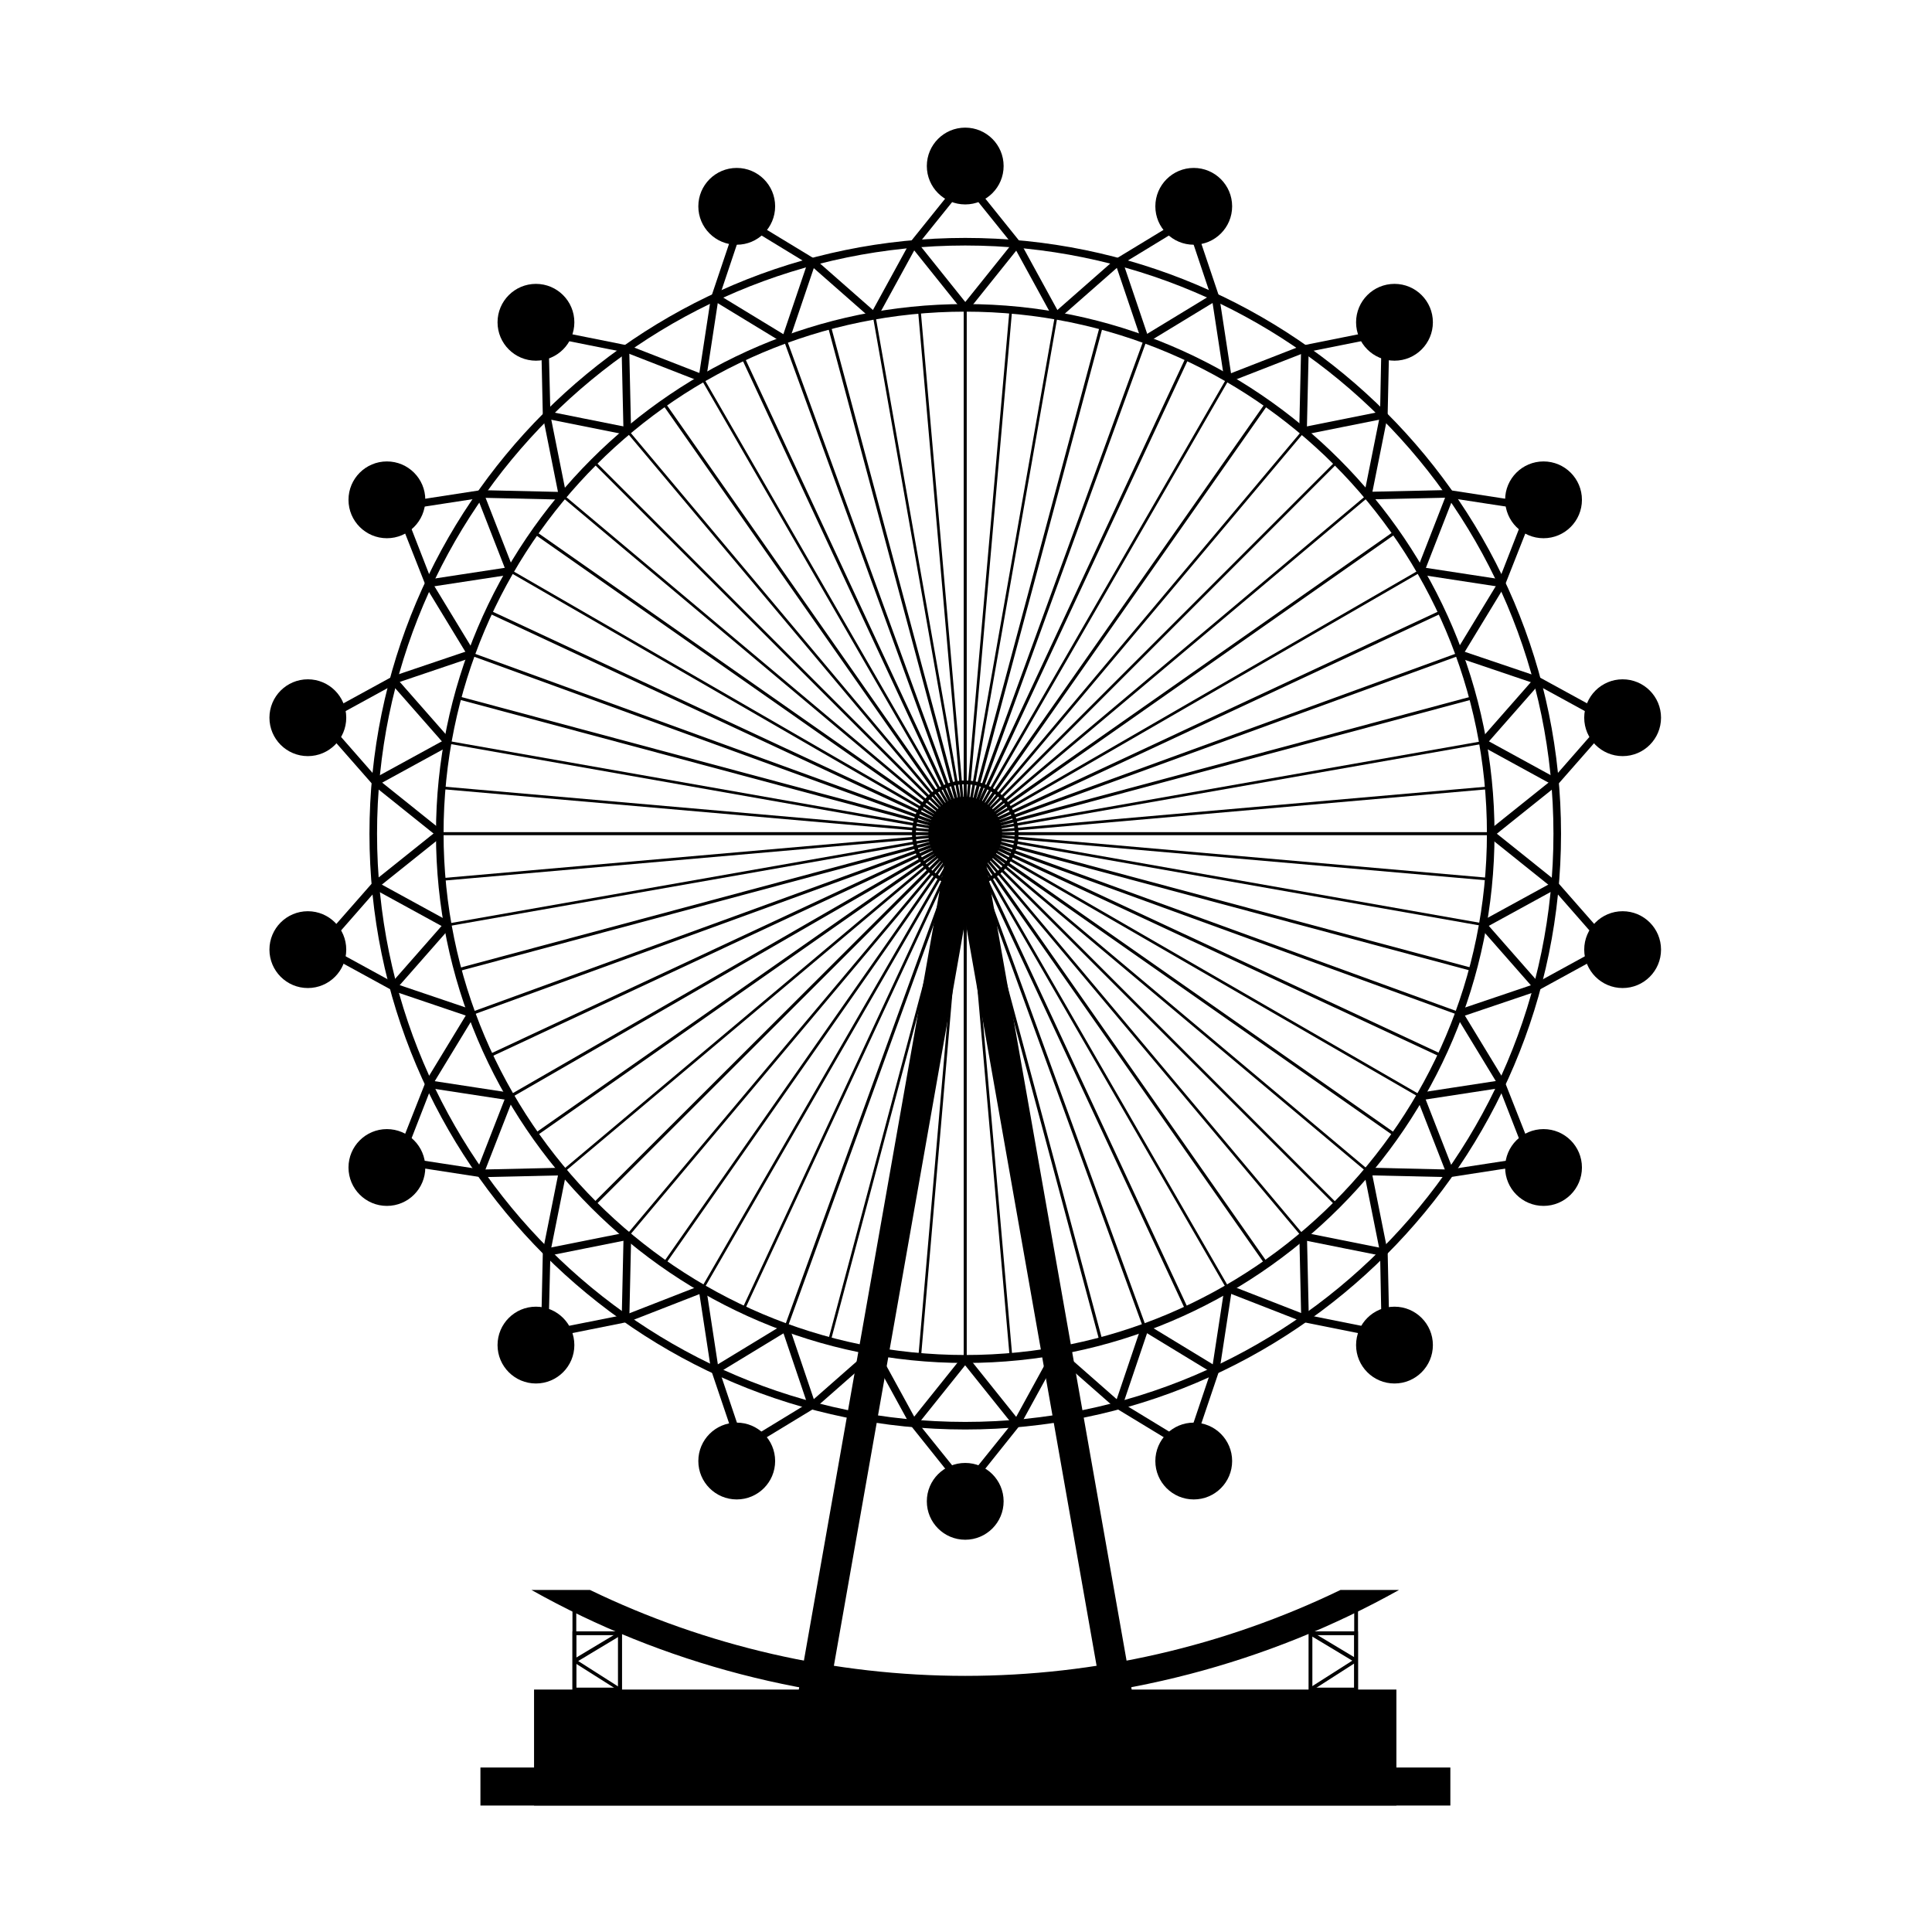 <?xml version="1.0" encoding="UTF-8"?>
<!-- Uploaded to: ICON Repo, www.svgrepo.com, Generator: ICON Repo Mixer Tools -->
<svg fill="#000000" width="800px" height="800px" version="1.1" viewBox="144 144 512 512" xmlns="http://www.w3.org/2000/svg">
 <g>
  <path d="m399.8 522.83c-87.059 0-157.89-70.836-157.89-157.89s70.836-157.89 157.89-157.89 157.89 70.836 157.89 157.89-70.836 157.89-157.89 157.89zm0-313.77c-85.949 0-155.88 69.93-155.88 155.88 0 85.949 69.93 155.88 155.88 155.88s155.88-69.93 155.88-155.88c0-85.949-69.93-155.88-155.88-155.88z"/>
  <path d="m386.94 207.96 13.605 16.988-1.574 1.258-13.605-16.988z"/>
  <path d="m412.65 208.02 1.574 1.262-13.676 17.059-1.574-1.262z"/>
  <path d="m412.7 209.26-12.898-16.023-12.898 16.023-1.512-1.312 14.41-17.934 14.41 17.934z"/>
  <path d="m465.09 223.06-6.547-19.551-17.535 10.684-1.109-1.715 19.75-11.992 7.356 21.867z"/>
  <path d="m511.74 254-2.016-0.102 0.406-20.555-20.152 4.027-0.305-1.914 22.57-4.531z"/>
  <path d="m542.88 298.93-1.812-0.703 7.457-19.145-20.355-3.125 0.301-2.016 22.875 3.527z"/>
  <path d="m556.89 351.84-1.512-1.312 13.5-15.414-18.035-9.875 1.008-1.816 20.254 11.086z"/>
  <path d="m551.85 406.35-1.008-1.715 18.035-9.875-13.5-15.414 1.512-1.41 15.215 17.328z"/>
  <path d="m528.47 455.92-0.301-2.016 20.355-3.125-7.457-19.145 1.812-0.703 8.465 21.461z"/>
  <path d="m512.25 498.95-22.672-4.531 0.406-2.016 20.152 4.027-0.406-20.555h2.016z"/>
  <path d="m459.65 529.28-19.75-11.992 1.109-1.711 17.535 10.68 6.547-19.449 1.914 0.707z"/>
  <path d="m399.8 539.86-14.41-18.035 1.512-1.211 12.898 16.023 12.898-16.023 1.512 1.211z"/>
  <path d="m339.95 529.28-7.356-21.766 1.914-0.707 6.551 19.449 17.531-10.68 1.109 1.711z"/>
  <path d="m287.35 498.95 0.504-23.074h2.016l-0.504 20.555 20.25-4.027 0.305 2.016z"/>
  <path d="m271.12 455.92-22.875-3.527 8.465-21.461 1.812 0.703-7.453 19.145 20.352 3.125z"/>
  <path d="m247.75 406.35-20.254-11.086 15.219-17.328 1.508 1.41-13.5 15.414 18.035 9.875z"/>
  <path d="m242.71 351.84-15.219-17.332 20.254-11.086 1.008 1.816-18.035 9.875 13.5 15.414z"/>
  <path d="m256.71 298.93-8.465-21.461 22.875-3.527 0.301 2.016-20.352 3.125 7.453 19.145z"/>
  <path d="m287.85 254-0.504-23.074 22.57 4.531-0.305 1.914-20.25-4.027 0.504 20.555z"/>
  <path d="m334.5 223.06-1.914-0.707 7.356-21.867 19.75 11.992-1.109 1.715-17.531-10.684z"/>
  <path d="m414.37 208.16 10.449 19.094-1.77 0.969-10.449-19.094z"/>
  <path d="m439.67 212.58 1.328 1.516-16.426 14.43-1.328-1.516z"/>
  <path d="m441.45 213.06 6.977 20.617-1.91 0.645-6.977-20.617z"/>
  <path d="m465.56 221.8 1.047 1.723-18.684 11.359-1.047-1.723z"/>
  <path d="m467.13 222.62 3.289 21.516-1.992 0.305-3.289-21.516z"/>
  <path d="m489.41 235.43 0.73 1.879-20.371 7.945-0.73-1.879z"/>
  <path d="m488.81 236.34 2.016 0.047-0.5 21.758-2.016-0.047z"/>
  <path d="m510.58 252.95 0.395 1.977-21.438 4.293-0.395-1.977z"/>
  <path d="m509.76 253.8 1.977 0.395-4.273 21.34-1.977-0.395z"/>
  <path d="m528.25 273.85 0.047 2.016-21.859 0.492-0.047-2.016z"/>
  <path d="m527.45 274.65 1.879 0.73-7.906 20.277-1.879-0.73z"/>
  <path d="m520.59 294.29 21.613 3.309-0.305 1.992-21.613-3.309z"/>
  <path d="m541.17 298.07 1.723 1.047-11.309 18.598-1.723-1.047z"/>
  <path d="m530.98 316.33 20.711 7.012-0.645 1.91-20.711-7.012z"/>
  <path d="m550.67 323.67 1.512 1.332-14.367 16.348-1.512-1.332z"/>
  <path d="m537.43 339.84 19.18 10.5-0.969 1.766-19.18-10.5z"/>
  <path d="m555.47 350.52 1.258 1.574-16.992 13.602-1.258-1.574z"/>
  <path d="m539.72 364.17 17.062 13.672-1.262 1.574-17.062-13.672z"/>
  <path d="m555.59 377.73 0.969 1.766-19.09 10.453-0.969-1.766z"/>
  <path d="m537.76 388.47 14.43 16.426-1.516 1.328-14.43-16.426z"/>
  <path d="m551.01 404.66 0.645 1.91-20.617 6.973-0.645-1.91z"/>
  <path d="m531.54 412.04 11.359 18.684-1.723 1.047-11.359-18.684z"/>
  <path d="m541.88 430.26 0.305 1.992-21.516 3.297-0.305-1.992z"/>
  <path d="m521.36 434.2 7.945 20.371-1.879 0.73-7.945-20.371z"/>
  <path d="m506.52 453.45 21.758 0.496-0.047 2.016-21.758-0.496z"/>
  <path d="m507.46 454.28 4.285 21.441-1.977 0.395-4.285-21.441z"/>
  <path d="m489.5 470.62 21.344 4.269-0.395 1.977-21.344-4.269z"/>
  <path d="m490.36 471.61 0.496 21.859-2.016 0.047-0.496-21.859z"/>
  <path d="m469.85 484.57 20.277 7.91-0.73 1.879-20.277-7.91z"/>
  <path d="m468.47 485.43 1.992 0.305-3.309 21.613-1.992-0.305z"/>
  <path d="m447.98 494.96 18.594 11.312-1.047 1.723-18.594-11.312z"/>
  <path d="m446.48 495.46 1.91 0.645-7.004 20.715-1.91-0.645z"/>
  <path d="m424.64 501.36 16.348 14.367-1.332 1.516-16.348-14.367z"/>
  <path d="m423.09 501.62 1.766 0.969-10.508 19.176-1.766-0.969z"/>
  <path d="m400.54 503.55 13.605 16.988-1.574 1.258-13.605-16.988z"/>
  <path d="m399.01 503.54 1.574 1.262-13.672 17.066-1.574-1.262z"/>
  <path d="m376.54 501.64 10.449 19.094-1.77 0.969-10.449-19.094z"/>
  <path d="m374.98 501.33 1.332 1.512-16.422 14.434-1.332-1.512z"/>
  <path d="m353.14 495.5 6.973 20.617-1.91 0.645-6.973-20.617z"/>
  <path d="m351.62 494.99 1.047 1.723-18.684 11.359-1.047-1.723z"/>
  <path d="m331.16 485.41 3.289 21.516-1.992 0.305-3.289-21.516z"/>
  <path d="m329.79 484.62 0.73 1.879-20.371 7.945-0.73-1.879z"/>
  <path d="m309.25 471.61 2.016 0.047-0.488 21.758-2.016-0.047z"/>
  <path d="m310.04 470.6 0.395 1.977-21.441 4.281-0.395-1.977z"/>
  <path d="m292.13 454.21 1.977 0.395-4.273 21.34-1.977-0.395z"/>
  <path d="m293.05 453.46 0.047 2.016-21.859 0.492-0.047-2.016z"/>
  <path d="m278.17 434.22 1.879 0.73-7.906 20.277-1.879-0.73z"/>
  <path d="m257.79 430.31 21.613 3.309-0.305 1.992-21.613-3.309z"/>
  <path d="m268.07 412.07 1.723 1.047-11.309 18.598-1.723-1.047z"/>
  <path d="m248.55 404.61 20.711 7.012-0.645 1.91-20.711-7.012z"/>
  <path d="m261.86 388.44 1.512 1.332-14.367 16.348-1.512-1.332z"/>
  <path d="m243.94 377.75 19.18 10.5-0.969 1.77-19.18-10.5z"/>
  <path d="m259.88 364.1 1.258 1.574-16.992 13.602-1.258-1.574z"/>
  <path d="m244.13 350.48 17.062 13.672-1.262 1.574-17.062-13.672z"/>
  <path d="m262.12 339.9 0.969 1.77-19.094 10.445-0.969-1.77z"/>
  <path d="m249.02 323.66 14.43 16.426-1.516 1.328-14.43-16.426z"/>
  <path d="m268.52 316.3 0.645 1.91-20.617 6.973-0.645-1.91z"/>
  <path d="m258.36 298.1 11.359 18.684-1.723 1.047-11.359-18.684z"/>
  <path d="m279 294.29 0.305 1.992-21.516 3.285-0.305-1.992z"/>
  <path d="m272.16 274.57 7.945 20.371-1.879 0.73-7.945-20.371z"/>
  <path d="m271.35 273.89 21.758 0.496-0.047 2.016-21.758-0.496z"/>
  <path d="m289.82 253.83 4.285 21.441-1.977 0.395-4.285-21.441z"/>
  <path d="m289.07 252.98 21.344 4.269-0.395 1.977-21.344-4.269z"/>
  <path d="m310.75 236.41 0.496 21.859-2.016 0.047-0.496-21.859z"/>
  <path d="m310.23 235.39 20.277 7.91-0.73 1.879-20.277-7.91z"/>
  <path d="m332.45 222.53 1.992 0.305-3.309 21.613-1.992-0.305z"/>
  <path d="m333.99 221.85 18.594 11.312-1.047 1.723-18.594-11.312z"/>
  <path d="m358.21 213.05 1.91 0.648-7.016 20.711-1.91-0.648z"/>
  <path d="m359.87 212.56 16.348 14.367-1.332 1.516-16.348-14.367z"/>
  <path d="m385.22 208.1 1.766 0.969-10.5 19.18-1.766-0.969z"/>
  <path d="m399.8 505.2c-77.387 0-140.26-62.977-140.26-140.26s62.875-140.36 140.26-140.36 140.26 62.977 140.26 140.36c0 77.387-62.875 140.26-140.26 140.26zm0-278.61c-76.277 0-138.25 62.07-138.25 138.25 0 76.277 62.07 138.25 138.25 138.25 76.277 0 138.25-62.07 138.25-138.25s-61.969-138.25-138.25-138.25z"/>
  <path d="m409.97 188c0 5.621-4.555 10.176-10.176 10.176s-10.176-4.555-10.176-10.176 4.555-10.176 10.176-10.176 10.176 4.555 10.176 10.176"/>
  <path d="m349.42 198.68c0 5.621-4.559 10.176-10.18 10.176-5.621 0-10.176-4.555-10.176-10.176 0-5.621 4.555-10.176 10.176-10.176 5.621 0 10.18 4.555 10.18 10.176"/>
  <path d="m296.21 229.41c0 5.617-4.559 10.176-10.18 10.176-5.617 0-10.176-4.559-10.176-10.176 0-5.621 4.559-10.18 10.176-10.18 5.621 0 10.18 4.559 10.18 10.18"/>
  <path d="m256.71 276.46c0 5.621-4.555 10.176-10.176 10.176-5.621 0-10.18-4.555-10.18-10.176s4.559-10.176 10.18-10.176c5.621 0 10.176 4.555 10.176 10.176"/>
  <path d="m235.76 334.2c0 5.621-4.559 10.18-10.18 10.18-5.617 0-10.176-4.559-10.176-10.18 0-5.617 4.559-10.176 10.176-10.176 5.621 0 10.18 4.559 10.18 10.176"/>
  <path d="m235.76 395.66c0 5.621-4.559 10.18-10.18 10.18-5.617 0-10.176-4.559-10.176-10.18 0-5.617 4.559-10.176 10.176-10.176 5.621 0 10.18 4.559 10.18 10.176"/>
  <path d="m256.71 453.4c0 5.621-4.555 10.176-10.176 10.176-5.621 0-10.18-4.555-10.18-10.176s4.559-10.176 10.18-10.176c5.621 0 10.176 4.555 10.176 10.176"/>
  <path d="m296.21 500.46c0 5.621-4.559 10.18-10.18 10.18-5.617 0-10.176-4.559-10.176-10.18 0-5.621 4.559-10.176 10.176-10.176 5.621 0 10.18 4.555 10.18 10.176"/>
  <path d="m349.42 531.19c0 5.621-4.559 10.176-10.18 10.176-5.621 0-10.176-4.555-10.176-10.176s4.555-10.18 10.176-10.18c5.621 0 10.18 4.559 10.18 10.18"/>
  <path d="m409.97 541.87c0 5.621-4.555 10.176-10.176 10.176s-10.176-4.555-10.176-10.176 4.555-10.176 10.176-10.176 10.176 4.555 10.176 10.176"/>
  <path d="m470.53 531.19c0 5.621-4.555 10.176-10.176 10.176-5.621 0-10.176-4.555-10.176-10.176s4.555-10.18 10.176-10.18c5.621 0 10.176 4.559 10.176 10.18"/>
  <path d="m523.73 500.46c0 5.621-4.555 10.18-10.176 10.18s-10.18-4.559-10.18-10.18c0-5.621 4.559-10.176 10.18-10.176s10.176 4.555 10.176 10.176"/>
  <path d="m563.23 453.4c0 5.621-4.559 10.176-10.18 10.176-5.621 0-10.176-4.555-10.176-10.176s4.555-10.176 10.176-10.176c5.621 0 10.18 4.555 10.18 10.176"/>
  <path d="m584.19 395.66c0 5.621-4.555 10.18-10.176 10.18s-10.18-4.559-10.18-10.18c0-5.617 4.559-10.176 10.18-10.176s10.176 4.559 10.176 10.176"/>
  <path d="m584.19 334.2c0 5.621-4.555 10.18-10.176 10.18s-10.18-4.559-10.18-10.18c0-5.617 4.559-10.176 10.18-10.176s10.176 4.559 10.176 10.176"/>
  <path d="m563.23 276.46c0 5.621-4.559 10.176-10.18 10.176-5.621 0-10.176-4.555-10.176-10.176s4.555-10.176 10.176-10.176c5.621 0 10.18 4.555 10.18 10.176"/>
  <path d="m523.73 229.41c0 5.617-4.555 10.176-10.176 10.176s-10.18-4.559-10.18-10.176c0-5.621 4.559-10.18 10.18-10.18s10.176 4.559 10.176 10.18"/>
  <path d="m470.53 198.68c0 5.621-4.555 10.176-10.176 10.176-5.621 0-10.176-4.555-10.176-10.176 0-5.621 4.555-10.176 10.176-10.176 5.621 0 10.176 4.555 10.176 10.176"/>
  <path d="m399.39 225.58h0.805v139.25h-0.805z"/>
  <path d="m376.02 227.69 24.176 137.14-0.695 0.121-24.176-137.14z"/>
  <path d="m364.16 230.27 36.039 134.5-0.777 0.207-36.039-134.5z"/>
  <path d="m341.25 238.56 58.848 126.2-0.73 0.34-58.848-126.2z"/>
  <path d="m320.18 250.59 79.875 114.07-0.66 0.461-79.875-114.07z"/>
  <path d="m301.59 266.12 98.465 98.465-0.5 0.5-98.465-98.465z"/>
  <path d="m285.93 284.78 114.07 79.875-0.461 0.66-114.07-79.875z"/>
  <path d="m273.68 305.69 126.2 58.848-0.34 0.73-126.2-58.848z"/>
  <path d="m265.34 328.47 134.5 36.039-0.207 0.777-134.5-36.039z"/>
  <path d="m261.04 352.41 138.72 12.137-0.062 0.703-138.72-12.137z"/>
  <path d="m399.75 364.57 0.062 0.703-138.72 12.148-0.062-0.703z"/>
  <path d="m399.65 364.59 0.207 0.777-134.5 36.066-0.207-0.777z"/>
  <path d="m399.61 364.57 0.34 0.73-126.18 58.918-0.34-0.73z"/>
  <path d="m399.61 364.61 0.461 0.66-114.07 79.863-0.461-0.66z"/>
  <path d="m399.57 364.65 0.57 0.57-98.562 98.383-0.57-0.57z"/>
  <path d="m399.46 364.71 0.578 0.406-79.82 114.11-0.578-0.406z"/>
  <path d="m399.41 364.72 0.641 0.297-58.766 126.25-0.641-0.297z"/>
  <path d="m399.34 364.76 0.68 0.184-35.898 134.55-0.68-0.184z"/>
  <path d="m399.34 364.86 0.703 0.062-11.969 138.74-0.703-0.062z"/>
  <path d="m400.14 364.89 12.137 138.72-0.703 0.062-12.137-138.72z"/>
  <path d="m400.15 364.85 36.039 134.5-0.777 0.207-36.039-134.5z"/>
  <path d="m400.1 364.78 58.848 126.2-0.73 0.34-58.848-126.2z"/>
  <path d="m400.11 364.68 79.875 114.07-0.66 0.461-79.875-114.07z"/>
  <path d="m400.09 364.69 98.465 98.465-0.5 0.5-98.465-98.465z"/>
  <path d="m399.99 364.66 114.07 79.875-0.461 0.66-114.07-79.875z"/>
  <path d="m399.95 364.54 126.2 58.848-0.34 0.73-126.2-58.848z"/>
  <path d="m399.85 364.53 134.5 36.039-0.207 0.777-134.5-36.039z"/>
  <path d="m399.8 364.5 138.72 12.137-0.062 0.703-138.72-12.137z"/>
  <path d="m538.57 352.42 0.062 0.703-138.72 12.148-0.062-0.703z"/>
  <path d="m534.2 328.51 0.207 0.777-134.5 36.066-0.207-0.777z"/>
  <path d="m525.84 305.73 0.34 0.73-126.18 58.918-0.34-0.73z"/>
  <path d="m513.66 284.63 0.461 0.66-114.02 79.945-0.461-0.66z"/>
  <path d="m498.02 266.16 0.5 0.5-98.465 98.465-0.5-0.5z"/>
  <path d="m479.46 250.61 0.66 0.461-79.945 114.02-0.66-0.461z"/>
  <path d="m458.34 238.5 0.73 0.34-58.918 126.18-0.73-0.34z"/>
  <path d="m435.5 230.27 0.777 0.207-36.066 134.5-0.777-0.207z"/>
  <path d="m411.52 226.11 0.703 0.062-12.148 138.72-0.703-0.062z"/>
  <path d="m387.99 226.18 12.137 138.72-0.703 0.062-12.137-138.72z"/>
  <path d="m352.46 233.88 47.625 130.86-0.758 0.277-47.625-130.86z"/>
  <path d="m330.43 244.11 69.625 120.59-0.609 0.352-69.625-120.59z"/>
  <path d="m310.56 258.03 89.512 106.67-0.539 0.453-89.512-106.67z"/>
  <path d="m293.29 275.08 106.67 89.512-0.453 0.539-106.67-89.512z"/>
  <path d="m279.31 294.97 120.59 69.625-0.352 0.609-120.59-69.625z"/>
  <path d="m269 316.94 130.86 47.625-0.277 0.758-130.86-47.625z"/>
  <path d="m262.69 340.34 137.14 24.176-0.121 0.695-137.14-24.176z"/>
  <path d="m260.54 364.53h139.25v0.805h-139.25z"/>
  <path d="m399.71 364.64 0.121 0.695-137.15 24.133-0.121-0.695z"/>
  <path d="m399.68 364.57 0.277 0.758-130.84 47.668-0.277-0.758z"/>
  <path d="m399.67 364.64 0.402 0.699-120.64 69.559-0.402-0.699z"/>
  <path d="m399.54 364.64 0.453 0.539-106.62 89.582-0.453-0.539z"/>
  <path d="m399.55 364.71 0.539 0.453-89.582 106.62-0.539-0.453z"/>
  <path d="m399.51 364.74 0.609 0.352-69.641 120.59-0.609-0.352z"/>
  <path d="m399.4 364.75 0.758 0.273-47.5 130.9-0.758-0.273z"/>
  <path d="m399.49 364.83 0.695 0.125-24.301 137.12-0.695-0.125z"/>
  <path d="m399.39 364.93h0.805v139.25h-0.805z"/>
  <path d="m400.14 364.86 24.176 137.14-0.695 0.121-24.176-137.14z"/>
  <path d="m400.1 364.78 47.625 130.86-0.758 0.277-47.625-130.86z"/>
  <path d="m400.09 364.71 69.625 120.59-0.609 0.352-69.625-120.59z"/>
  <path d="m400.06 364.69 89.512 106.67-0.539 0.453-89.512-106.67z"/>
  <path d="m400.03 364.57 106.67 89.512-0.453 0.539-106.67-89.512z"/>
  <path d="m399.93 364.59 120.59 69.625-0.352 0.609-120.59-69.625z"/>
  <path d="m399.89 364.6 130.86 47.625-0.277 0.758-130.86-47.625z"/>
  <path d="m399.82 364.51 137.14 24.176-0.121 0.695-137.14-24.176z"/>
  <path d="m399.8 364.53h139.25v0.805h-139.25z"/>
  <path d="m536.88 340.41 0.121 0.695-137.15 24.133-0.121-0.695z"/>
  <path d="m530.6 316.93 0.277 0.758-130.84 47.668-0.277-0.758z"/>
  <path d="m520.26 294.96 0.352 0.609-120.59 69.641-0.352-0.609z"/>
  <path d="m506.29 275.08 0.453 0.539-106.62 89.582-0.453-0.539z"/>
  <path d="m489.13 258.04 0.539 0.453-89.582 106.62-0.539-0.453z"/>
  <path d="m469.14 244.12 0.609 0.352-69.641 120.59-0.609-0.352z"/>
  <path d="m447.13 233.91 0.758 0.277-47.668 130.84-0.758-0.277z"/>
  <path d="m423.56 227.68 0.695 0.121-24.133 137.15-0.695-0.121z"/>
  <path d="m409.57 364.93c0 5.398-4.375 9.773-9.773 9.773s-9.773-4.375-9.773-9.773c0-5.398 4.375-9.773 9.773-9.773s9.773 4.375 9.773 9.773"/>
  <path d="m399.8 379.04c-7.758 0-14.105-6.348-14.105-14.105 0-7.758 6.348-14.105 14.105-14.105s14.105 6.348 14.105 14.105c0 7.758-6.348 14.105-14.105 14.105zm0-27.203c-7.254 0-13.098 5.844-13.098 13.098s5.844 13.098 13.098 13.098 13.098-5.844 13.098-13.098-5.844-13.098-13.098-13.098z"/>
  <path d="m395.79 364.27 7.938 1.398-42.277 239.84-7.938-1.398z"/>
  <path d="m403.79 364.19 42.277 239.84-7.938 1.398-42.277-239.84z"/>
  <path d="m285.53 591.75h228.53v30.73h-228.53z"/>
  <path d="m271.32 612.41h257.04v10.078h-257.04z"/>
  <path d="m499.25 565.35c-30.832 14.914-64.891 22.773-99.453 22.773s-68.617-7.859-99.453-22.773h-15.516c34.965 19.648 74.664 29.926 114.97 29.926s80.004-10.379 114.97-29.926z"/>
  <path d="m295.71 570.29h1.008v27.609h-1.008z"/>
  <path d="m307.8 570.29h1.008v27.609h-1.008z"/>
  <path d="m308.81 592.25h-13.098v-15.922h13.098zm-12.09-1.008h11.082v-13.906h-11.082z"/>
  <path d="m308.11 592.15-12.09-7.656c-0.102-0.102-0.203-0.301-0.203-0.402 0-0.203 0.102-0.301 0.203-0.402l12.09-7.254 0.504 0.906-11.387 6.852 11.387 7.254z"/>
  <path d="m502.88 570.29h1.008v27.609h-1.008z"/>
  <path d="m503.88 592.25h-13.098v-15.922h13.098zm-12.09-1.008h11.082v-13.906h-11.082z"/>
  <path d="m491.49 592.15-0.504-0.805 11.387-7.254-11.387-6.852 0.504-0.906 12.09 7.254c0.102 0.102 0.203 0.203 0.203 0.402 0 0.203-0.102 0.301-0.203 0.402z"/>
 </g>
</svg>